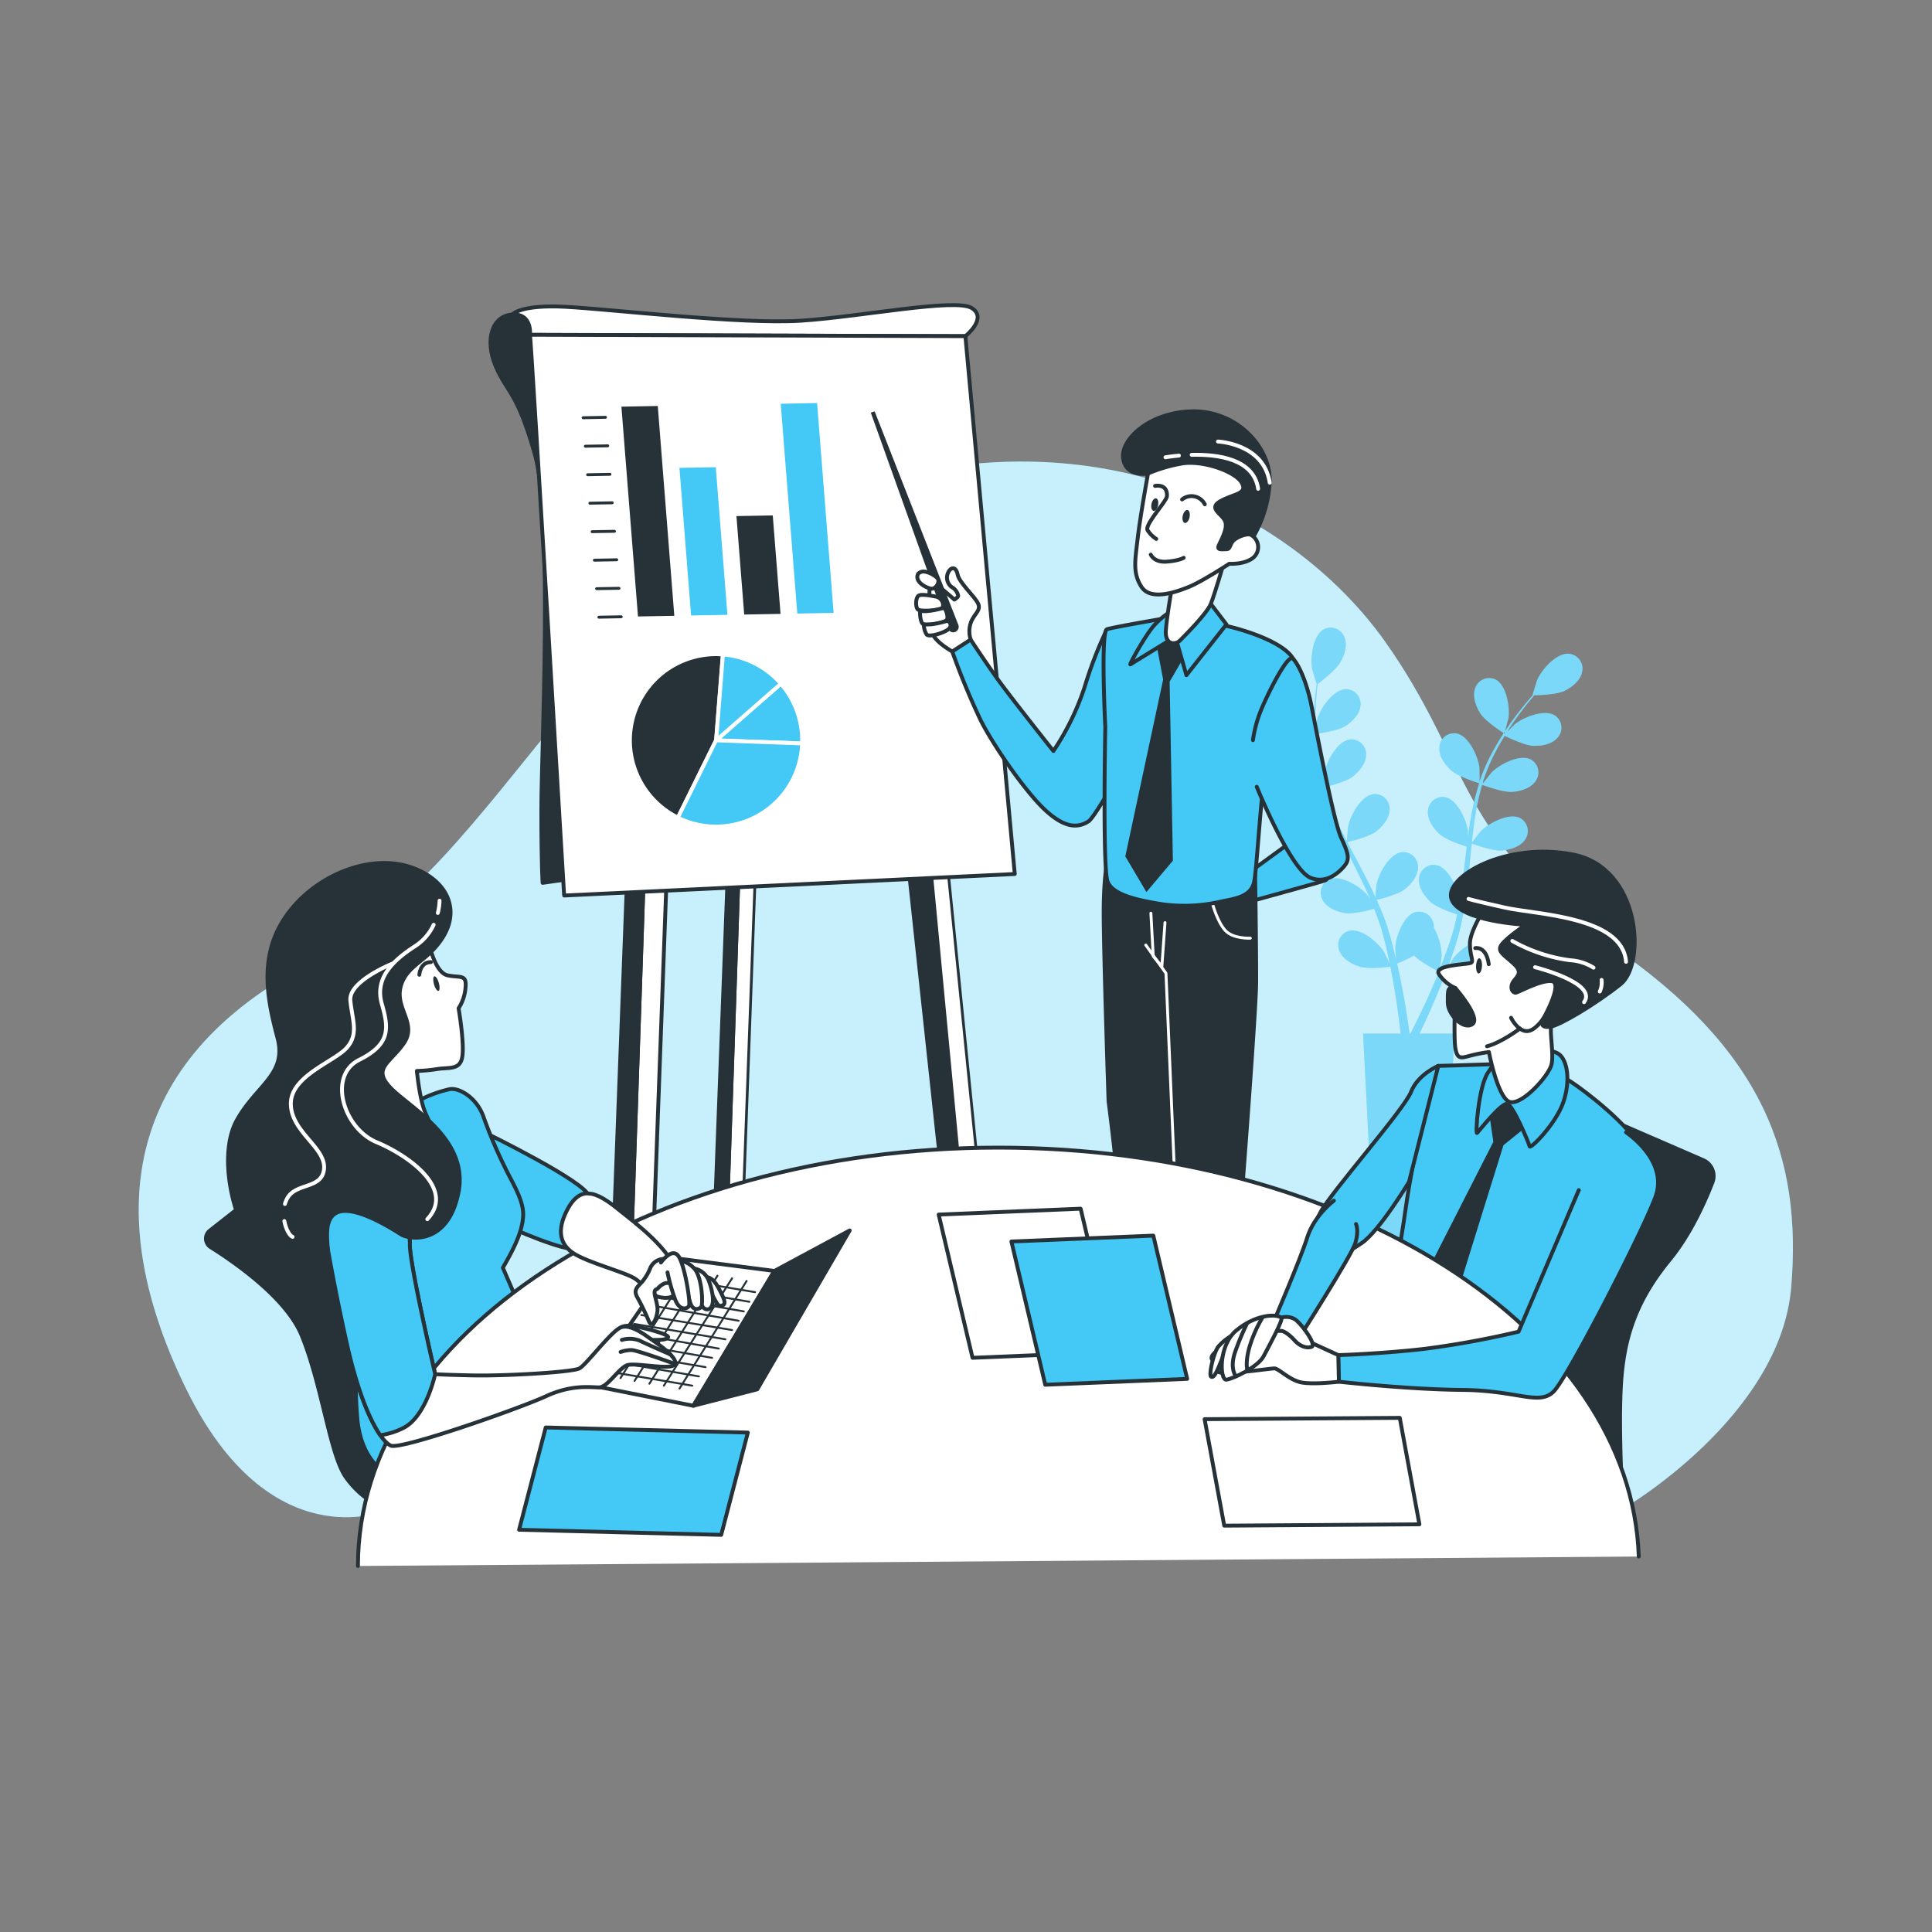 <svg xmlns="http://www.w3.org/2000/svg" viewBox="0 0 500 500"><rect x="0" y="0" width="500" height="500" fill="#808080" stroke="none"/><g id="freepik--background-simple--inject-52"><path d="M99.52,391s-29.65,12.53-51.25-31.37S30.85,274.62,81,248.84s72.47-100.35,138.67-121.95,116.37,7.67,138.67,39,18.81,51.57,58.53,78.74,49.48,55,46.69,88.5-43.2,57.14-43.2,57.14Z" style="fill:#44C8F5"></path><path d="M99.52,391s-29.65,12.53-51.25-31.37S30.85,274.62,81,248.84s72.47-100.35,138.67-121.95,116.37,7.67,138.67,39,18.81,51.57,58.53,78.74,49.48,55,46.69,88.5-43.2,57.14-43.2,57.14Z" style="fill:#fff;opacity:0.7"></path></g><g id="freepik--Chart--inject-52"><path d="M132.57,81.4s2-2.62,13.76-2S191.86,84,207.26,83s40-5.9,44.22-3.28S249.84,87,249.84,87l-112.68-.33Z" style="fill:#fff;stroke:#263238;stroke-linecap:round;stroke-linejoin:round"></path><path d="M137.16,86.64s.65-5.57-4.59-5.24-7.21,6.55-4.26,13.43,5.57,6.55,10.16,22.93,1.63,76.65,1.63,91.72.33,19,.33,19l11.47-1.64s-2.3-102.53-5.57-118.91S137.16,86.64,137.16,86.64Z" style="fill:#263238;stroke:#263238;stroke-linecap:round;stroke-linejoin:round"></path><path d="M166.67,224.33c0,1.31-4.9,145.35-4.9,145.35l5.56-1,5.21-142.15Z" style="fill:#fff;stroke:#263238;stroke-linecap:round;stroke-linejoin:round"></path><polygon points="161.77 369.68 166.64 225.53 162.38 224.88 157 367.33 161.77 369.68" style="fill:#263238;stroke:#263238;stroke-linecap:round;stroke-linejoin:round"></polygon><path d="M240,214.66c.1,1.3,13.69,144,13.69,144l-4.34-2.34-15-139.07Z" style="fill:#263238;stroke:#263238;stroke-linecap:round;stroke-linejoin:round"></path><polygon points="253.67 358.67 240.1 215.85 244.3 214.89 258.67 357.67 253.67 358.67" style="fill:#fff;stroke:#263238;stroke-linecap:round;stroke-linejoin:round;stroke-width:0.711px"></polygon><path d="M191.54,218c0,.93-3.48,103.33-3.48,103.33l3.95-.72,3.7-101.06Z" style="fill:#fff;stroke:#263238;stroke-linecap:round;stroke-linejoin:round;stroke-width:0.711px"></path><polygon points="188.06 321.33 191.52 218.85 188.49 218.39 184.67 319.66 188.06 321.33" style="fill:#263238;stroke:#263238;stroke-linecap:round;stroke-linejoin:round;stroke-width:0.711px"></polygon><path d="M137.16,86.64c.32,1.64,8.84,145.12,8.84,145.12l116.62-5.57L249.84,87Z" style="fill:#fff;stroke:#263238;stroke-linecap:round;stroke-linejoin:round"></path><polygon points="174.51 159.37 165.11 159.54 160.82 105.24 170.23 105.07 174.51 159.37" style="fill:#263238"></polygon><polygon points="188.26 159.12 178.85 159.29 175.84 121.08 185.24 120.91 188.26 159.12" style="fill:#44C8F5"></polygon><polygon points="202 158.87 192.6 159.04 190.59 133.56 199.99 133.39 202 158.87" style="fill:#263238"></polygon><polygon points="215.74 158.62 206.34 158.79 202.05 104.49 211.46 104.31 215.74 158.62" style="fill:#44C8F5"></polygon><line x1="150.91" y1="108.11" x2="156.7" y2="108" style="fill:none;stroke:#263238;stroke-linecap:round;stroke-linejoin:round;stroke-width:0.75px"></line><line x1="151.49" y1="115.48" x2="157.28" y2="115.38" style="fill:none;stroke:#263238;stroke-linecap:round;stroke-linejoin:round;stroke-width:0.75px"></line><line x1="152.07" y1="122.86" x2="157.86" y2="122.75" style="fill:none;stroke:#263238;stroke-linecap:round;stroke-linejoin:round;stroke-width:0.75px"></line><line x1="152.66" y1="130.23" x2="158.44" y2="130.12" style="fill:none;stroke:#263238;stroke-linecap:round;stroke-linejoin:round;stroke-width:0.75px"></line><line x1="153.24" y1="137.6" x2="159.03" y2="137.5" style="fill:none;stroke:#263238;stroke-linecap:round;stroke-linejoin:round;stroke-width:0.75px"></line><line x1="153.82" y1="144.98" x2="159.61" y2="144.87" style="fill:none;stroke:#263238;stroke-linecap:round;stroke-linejoin:round;stroke-width:0.75px"></line><line x1="154.4" y1="152.35" x2="160.19" y2="152.25" style="fill:none;stroke:#263238;stroke-linecap:round;stroke-linejoin:round;stroke-width:0.75px"></line><line x1="154.99" y1="159.73" x2="160.77" y2="159.62" style="fill:none;stroke:#263238;stroke-linecap:round;stroke-linejoin:round;stroke-width:0.75px"></line><path d="M207.59,192.39c0-.26,0-.53,0-.79a22.17,22.17,0,0,0-5.51-14.66L185.31,191.6Z" style="fill:#44C8F5;stroke:#fff;stroke-linecap:round;stroke-linejoin:round"></path><path d="M187.06,169.38c-.58,0-1.16-.08-1.75-.08a22.3,22.3,0,0,0-9.87,42.29l9.87-20Z" style="fill:#263238;stroke:#fff;stroke-linecap:round;stroke-linejoin:round"></path><path d="M185.31,191.6l-9.87,20a22.06,22.06,0,0,0,9.87,2.31,22.29,22.29,0,0,0,22.28-21.51Z" style="fill:#44C8F5;stroke:#fff;stroke-linecap:round;stroke-linejoin:round"></path><path d="M202.1,176.94a22.2,22.2,0,0,0-15-7.56l-1.75,22.22Z" style="fill:#44C8F5;stroke:#fff;stroke-linecap:round;stroke-linejoin:round"></path></g><g id="freepik--Plants--inject-52"><path d="M327.24,183.86a3.82,3.82,0,0,1,3.07-4.78c3.2-.43,7.13,3.86,8.37,6.46.11.22,1.38,3.93,1.32,3.93s-5.67.13-8-.88C330.05,187.73,327.77,186.08,327.24,183.86ZM409.42,174c-.48,2.23-2.7,3.93-4.65,4.85s-6.56,1.07-7.7,1.09c-.61.73-1.26,1.52-2,2.4-1.21,1.57-2.58,3.35-3.93,5.38-.36.54-.72,1.14-1.09,1.71.82-.84,1.95-2,2.08-2.06,2.25-1.8,7.66-3.95,10.35-2.16a3.82,3.82,0,0,1,.67,5.64c-1.45,1.77-4.21,2.25-6.36,2.17s-6.46-2.14-7.37-2.59c-.79,1.27-1.58,2.61-2.31,4a50.09,50.09,0,0,0-3.39,8.09l.17.09c.66-.86,2.08-2.64,2.22-2.78,2-2,7.18-4.76,10.05-3.28a3.82,3.82,0,0,1,1.28,5.54c-1.24,1.91-3.93,2.7-6.08,2.85-2.47.17-7.59-1.76-7.79-1.83a68.7,68.7,0,0,0-1.86,8.52c-.33,2.13-.58,4.3-.81,6.48.45-.62,2.32-3,2.47-3.11,2-2,7.19-4.76,10.05-3.28a3.83,3.83,0,0,1,1.29,5.54c-1.25,1.91-3.94,2.7-6.09,2.85-2.41.17-7.32-1.66-7.74-1.82-.1,1-.21,2-.31,3-.31,3.24-.61,6.5-1,9.7-.14,1.1-.32,2.19-.49,3.28.7-.9,2-2.53,2.13-2.65,2-2,7.19-4.76,10-3.28a3.81,3.81,0,0,1,1.29,5.53c-1.25,1.91-3.94,2.7-6.09,2.85s-6.32-1.3-7.48-1.72c-.3,1.81-.64,3.6-1.06,5.35-.19.75-.34,1.52-.57,2.23s-.43,1.43-.64,2.14c-.49,1.44-.93,2.78-1.42,4.12-.24.67-.49,1.3-.73,1.95.57-1,1.5-2.63,1.6-2.76,1.71-2.32,6.38-5.8,9.44-4.77a3.83,3.83,0,0,1,2.11,5.28c-.94,2.07-3.49,3.26-5.59,3.74-2.31.52-7.28-.49-7.89-.62-.6,1.6-1.2,3.14-1.79,4.58-1.86,4.55-3.59,8.26-4.83,10.85l-.2.42h9.05l-3.12,60.93a8.72,8.72,0,0,1-8.7,8.27h0a8.72,8.72,0,0,1-8.7-8.27l-3.12-60.93h9.71c0-.42-.09-.87-.15-1.37-.33-2.82-.85-6.84-1.69-11.63-.24-1.39-.52-2.85-.82-4.35-.63.09-5.65.72-7.91,0-2.06-.63-4.51-2-5.29-4.15a3.81,3.81,0,0,1,2.49-5.1c3.13-.8,7.53,3,9.06,5.45.1.16,1.05,2.14,1.52,3.15-.19-.9-.37-1.8-.58-2.74-.28-1.35-.63-2.77-1-4.15l-.6-2.15c-.19-.73-.46-1.41-.69-2.13-.36-1-.78-2.1-1.19-3.16-1.36.38-5.37,1.42-7.44,1.12s-4.75-1.3-5.85-3.3a3.81,3.81,0,0,1,1.69-5.42c3-1.26,7.9,1.84,9.78,4,.06.07.41.57.82,1.17-.43-1-.87-2-1.35-3.06-1.36-2.89-2.83-5.79-4.29-8.71-.31-.61-.6-1.22-.91-1.83-1.14.33-5.48,1.49-7.64,1.18s-4.75-1.3-5.85-3.3a3.81,3.81,0,0,1,1.69-5.42c3-1.27,7.9,1.84,9.78,4,.07.07.49.68.95,1.35-.78-1.59-1.53-3.19-2.22-4.8a68.26,68.26,0,0,1-3.07-8.49c-.4.12-5.45,1.59-7.86,1.24-2.13-.31-4.75-1.3-5.85-3.3a3.81,3.81,0,0,1,1.69-5.42c3-1.26,7.9,1.84,9.78,4,.14.15,1.63,2.33,2.14,3.13a.38.38,0,0,1,0-.1,49,49,0,0,1-1.47-8.73,69.29,69.29,0,0,1-.19-7.91c.06-2.46.26-4.69.46-6.67.11-1.07.24-2.05.36-3l-.05,0c-.05,0-1.13-3.74-1.18-4-.47-2.84.28-8.61,3.15-10.1a3.83,3.83,0,0,1,5.26,2.16c.83,2.12-.08,4.78-1.2,6.61S342,176.31,341,177c-.11,1-.22,2-.31,3.09-.16,2-.31,4.21-.31,6.65,0,.65,0,1.35,0,2,.22-1.15.54-2.72.59-2.87.89-2.74,4.22-7.51,7.44-7.51a3.82,3.82,0,0,1,3.67,4.34c-.23,2.27-2.27,4.2-4.11,5.32s-6.56,1.78-7.58,1.9c.05,1.5.13,3,.31,4.65a50.17,50.17,0,0,0,1.64,8.62l.19,0c.07-1.08.28-3.36.32-3.54.58-2.83,3.36-7.94,6.57-8.28a3.82,3.82,0,0,1,4.13,3.91c0,2.27-1.8,4.42-3.51,5.73-2,1.51-7.3,2.72-7.5,2.76a66.84,66.84,0,0,0,3.15,8.14c.9,2,1.89,3.91,2.9,5.85,0-.76.3-3.74.34-3.95.58-2.83,3.37-7.94,6.58-8.29a3.81,3.81,0,0,1,4.12,3.91c0,2.28-1.79,4.43-3.5,5.74-1.92,1.47-7,2.66-7.46,2.75l1.38,2.65c1.53,2.88,3.07,5.76,4.5,8.65.5,1,.95,2,1.41,3,.08-1.14.27-3.22.31-3.39.58-2.83,3.37-7.94,6.58-8.28a3.81,3.81,0,0,1,4.12,3.91c0,2.27-1.79,4.42-3.5,5.73s-6,2.4-7.2,2.69c.75,1.68,1.46,3.36,2.08,5,.25.74.55,1.47.75,2.18s.43,1.43.65,2.14c.39,1.47.75,2.84,1.08,4.22.17.69.31,1.35.47,2-.09-1.17-.2-3-.19-3.19.15-2.88,2.13-8.35,5.24-9.18a3.82,3.82,0,0,1,4.67,3.24,4,4,0,0,1,.06.84,14.92,14.92,0,0,1,2,7.22c0,.18-.3,2.36-.48,3.46.35-.85.69-1.7,1-2.6.5-1.29,1-2.67,1.48-4,.22-.7.45-1.41.68-2.12s.4-1.43.61-2.15c.27-1.07.51-2.19.74-3.3-1.34-.43-5.26-1.78-6.81-3.17s-3.25-3.71-3.07-6a3.83,3.83,0,0,1,4.41-3.59c3.17.59,5.57,5.89,5.94,8.75,0,.09,0,.7,0,1.43.19-1.09.39-2.18.56-3.3.46-3.16.83-6.39,1.22-9.63.08-.67.17-1.35.25-2-1.13-.36-5.39-1.78-7-3.24s-3.25-3.71-3.06-6a3.82,3.82,0,0,1,4.4-3.59c3.18.59,5.57,5.89,5.94,8.75,0,.1,0,.83,0,1.65.24-1.76.5-3.5.8-5.23a67.65,67.65,0,0,1,2.13-8.77c-.4-.12-5.43-1.69-7.24-3.3-1.6-1.44-3.25-3.71-3.06-6a3.81,3.81,0,0,1,4.4-3.59c3.17.58,5.57,5.89,5.94,8.75,0,.2.07,2.84.05,3.79l0-.1a49.49,49.49,0,0,1,3.6-8.1,68.63,68.63,0,0,1,4.2-6.7c1.4-2,2.81-3.77,4.06-5.31.69-.83,1.33-1.57,1.94-2.26h-.07c-.06,0,1.12-3.74,1.22-4,1.17-2.63,5-7,8.19-6.68A3.83,3.83,0,0,1,409.42,174Zm-37,77.43c-.55-.27-4.78-2.36-6.44-4.15a41.11,41.11,0,0,1-4.41,2.08c.38,1.66.73,3.28,1,4.8,1,4.82,1.57,8.87,2,11.72.08.6.15,1.14.22,1.64H365l.71-1.38c1.28-2.53,3.07-6.17,5-10.64C371.26,254.23,371.83,252.86,372.41,251.44Zm16.9-61.61c.05,0,1-3.76,1.07-4,.4-2.85-.51-8.6-3.42-10a3.82,3.82,0,0,0-5.2,2.3c-.77,2.14.21,4.76,1.38,6.57C384.52,186.81,389.31,189.83,389.31,189.83Z" style="fill:#44C8F5"></path><path d="M327.24,183.86a3.82,3.82,0,0,1,3.07-4.78c3.2-.43,7.13,3.86,8.37,6.46.11.22,1.38,3.93,1.32,3.93s-5.67.13-8-.88C330.05,187.73,327.77,186.08,327.24,183.86ZM409.42,174c-.48,2.23-2.7,3.93-4.65,4.85s-6.56,1.07-7.7,1.09c-.61.73-1.26,1.52-2,2.4-1.21,1.57-2.58,3.35-3.93,5.38-.36.54-.72,1.14-1.09,1.71.82-.84,1.95-2,2.08-2.06,2.25-1.8,7.66-3.95,10.35-2.16a3.82,3.82,0,0,1,.67,5.64c-1.45,1.77-4.21,2.25-6.36,2.17s-6.46-2.14-7.37-2.59c-.79,1.27-1.58,2.61-2.31,4a50.09,50.09,0,0,0-3.39,8.09l.17.09c.66-.86,2.08-2.64,2.22-2.78,2-2,7.18-4.76,10.05-3.28a3.82,3.82,0,0,1,1.28,5.54c-1.24,1.91-3.93,2.7-6.08,2.85-2.47.17-7.59-1.76-7.79-1.83a68.7,68.7,0,0,0-1.86,8.52c-.33,2.13-.58,4.3-.81,6.48.45-.62,2.32-3,2.47-3.11,2-2,7.19-4.76,10.05-3.28a3.83,3.83,0,0,1,1.29,5.54c-1.25,1.91-3.94,2.7-6.09,2.85-2.41.17-7.32-1.66-7.74-1.82-.1,1-.21,2-.31,3-.31,3.24-.61,6.5-1,9.7-.14,1.1-.32,2.19-.49,3.28.7-.9,2-2.53,2.13-2.65,2-2,7.19-4.76,10-3.28a3.81,3.81,0,0,1,1.29,5.53c-1.25,1.91-3.94,2.7-6.09,2.85s-6.32-1.3-7.48-1.72c-.3,1.81-.64,3.6-1.06,5.35-.19.75-.34,1.52-.57,2.23s-.43,1.43-.64,2.14c-.49,1.44-.93,2.78-1.42,4.12-.24.67-.49,1.3-.73,1.95.57-1,1.5-2.63,1.6-2.76,1.71-2.32,6.38-5.8,9.44-4.77a3.83,3.83,0,0,1,2.11,5.28c-.94,2.07-3.49,3.26-5.59,3.74-2.31.52-7.28-.49-7.89-.62-.6,1.6-1.2,3.14-1.79,4.58-1.86,4.55-3.59,8.26-4.83,10.85l-.2.42h9.05l-3.12,60.93a8.72,8.72,0,0,1-8.7,8.27h0a8.72,8.72,0,0,1-8.7-8.27l-3.12-60.93h9.71c0-.42-.09-.87-.15-1.37-.33-2.82-.85-6.84-1.69-11.63-.24-1.39-.52-2.85-.82-4.35-.63.09-5.65.72-7.91,0-2.06-.63-4.51-2-5.29-4.15a3.81,3.81,0,0,1,2.49-5.1c3.13-.8,7.53,3,9.06,5.45.1.16,1.05,2.14,1.52,3.15-.19-.9-.37-1.8-.58-2.74-.28-1.35-.63-2.77-1-4.15l-.6-2.15c-.19-.73-.46-1.41-.69-2.13-.36-1-.78-2.1-1.19-3.16-1.36.38-5.37,1.42-7.44,1.12s-4.75-1.3-5.85-3.3a3.81,3.81,0,0,1,1.69-5.42c3-1.26,7.9,1.84,9.78,4,.06.07.41.57.82,1.17-.43-1-.87-2-1.35-3.06-1.36-2.89-2.83-5.79-4.29-8.71-.31-.61-.6-1.22-.91-1.83-1.14.33-5.48,1.49-7.64,1.18s-4.75-1.3-5.85-3.3a3.81,3.81,0,0,1,1.69-5.42c3-1.27,7.9,1.84,9.78,4,.07.07.49.68.95,1.35-.78-1.59-1.53-3.19-2.22-4.8a68.26,68.26,0,0,1-3.07-8.49c-.4.12-5.45,1.59-7.86,1.24-2.13-.31-4.75-1.3-5.85-3.3a3.81,3.81,0,0,1,1.69-5.42c3-1.26,7.9,1.84,9.78,4,.14.15,1.63,2.33,2.14,3.13a.38.38,0,0,1,0-.1,49,49,0,0,1-1.47-8.73,69.29,69.29,0,0,1-.19-7.91c.06-2.46.26-4.69.46-6.67.11-1.07.24-2.05.36-3l-.05,0c-.05,0-1.13-3.74-1.18-4-.47-2.84.28-8.61,3.15-10.1a3.83,3.83,0,0,1,5.26,2.16c.83,2.12-.08,4.78-1.2,6.61S342,176.31,341,177c-.11,1-.22,2-.31,3.09-.16,2-.31,4.21-.31,6.65,0,.65,0,1.35,0,2,.22-1.15.54-2.72.59-2.87.89-2.74,4.22-7.51,7.44-7.51a3.82,3.82,0,0,1,3.67,4.34c-.23,2.27-2.27,4.2-4.11,5.32s-6.56,1.78-7.58,1.9c.05,1.5.13,3,.31,4.65a50.17,50.17,0,0,0,1.64,8.62l.19,0c.07-1.08.28-3.36.32-3.54.58-2.83,3.36-7.94,6.57-8.28a3.82,3.82,0,0,1,4.13,3.91c0,2.27-1.8,4.42-3.51,5.73-2,1.51-7.3,2.72-7.5,2.76a66.84,66.84,0,0,0,3.15,8.14c.9,2,1.89,3.91,2.9,5.85,0-.76.3-3.74.34-3.95.58-2.83,3.37-7.94,6.58-8.29a3.81,3.81,0,0,1,4.12,3.91c0,2.28-1.79,4.43-3.5,5.74-1.92,1.47-7,2.66-7.46,2.75l1.38,2.65c1.53,2.88,3.07,5.76,4.5,8.65.5,1,.95,2,1.41,3,.08-1.14.27-3.22.31-3.39.58-2.83,3.37-7.94,6.58-8.28a3.81,3.81,0,0,1,4.12,3.91c0,2.27-1.79,4.42-3.5,5.73s-6,2.4-7.2,2.69c.75,1.68,1.46,3.36,2.08,5,.25.74.55,1.47.75,2.18s.43,1.43.65,2.14c.39,1.47.75,2.84,1.08,4.22.17.69.31,1.35.47,2-.09-1.17-.2-3-.19-3.19.15-2.88,2.13-8.35,5.24-9.18a3.82,3.82,0,0,1,4.67,3.24,4,4,0,0,1,.06.84,14.92,14.92,0,0,1,2,7.22c0,.18-.3,2.36-.48,3.46.35-.85.69-1.7,1-2.6.5-1.29,1-2.67,1.48-4,.22-.7.45-1.41.68-2.12s.4-1.43.61-2.15c.27-1.07.51-2.19.74-3.3-1.34-.43-5.26-1.78-6.81-3.17s-3.25-3.71-3.07-6a3.83,3.83,0,0,1,4.41-3.59c3.17.59,5.57,5.89,5.94,8.75,0,.09,0,.7,0,1.43.19-1.09.39-2.18.56-3.3.46-3.16.83-6.39,1.22-9.63.08-.67.17-1.35.25-2-1.13-.36-5.39-1.78-7-3.24s-3.25-3.71-3.06-6a3.82,3.82,0,0,1,4.4-3.59c3.18.59,5.57,5.89,5.94,8.75,0,.1,0,.83,0,1.65.24-1.76.5-3.5.8-5.23a67.65,67.65,0,0,1,2.13-8.77c-.4-.12-5.43-1.69-7.24-3.3-1.6-1.44-3.25-3.71-3.06-6a3.81,3.81,0,0,1,4.4-3.59c3.17.58,5.57,5.89,5.94,8.75,0,.2.07,2.84.05,3.79l0-.1a49.49,49.49,0,0,1,3.6-8.1,68.63,68.63,0,0,1,4.2-6.7c1.4-2,2.81-3.77,4.06-5.31.69-.83,1.33-1.57,1.94-2.26h-.07c-.06,0,1.12-3.74,1.22-4,1.17-2.63,5-7,8.19-6.68A3.83,3.83,0,0,1,409.42,174Zm-37,77.43c-.55-.27-4.78-2.36-6.44-4.15a41.11,41.11,0,0,1-4.41,2.08c.38,1.66.73,3.28,1,4.8,1,4.82,1.57,8.87,2,11.72.08.6.15,1.14.22,1.64H365l.71-1.38c1.28-2.53,3.07-6.17,5-10.64C371.26,254.23,371.83,252.86,372.41,251.44Zm16.9-61.61c.05,0,1-3.76,1.07-4,.4-2.85-.51-8.6-3.42-10a3.82,3.82,0,0,0-5.2,2.3c-.77,2.14.21,4.76,1.38,6.57C384.52,186.81,389.31,189.83,389.31,189.83Z" style="fill:#fff;opacity:0.3"></path></g><g id="freepik--Character--inject-52"><path d="M322.5,226.35s10.16-7.37,10.81-7.86,9.67,3.44,10.16,5.9.16,3.11-.49,3.44-18.67,5.24-19.17,5.4S322.5,226.35,322.5,226.35Z" style="fill:#44C8F5;stroke:#263238;stroke-linecap:round;stroke-linejoin:round"></path><path d="M251.2,165.5a6.94,6.94,0,0,1,.14-4.61c1-2.24,2.52-2.94,1.82-4.62s-4.9-5.46-5.32-7.56-1.68-2-2.38-.7a3.07,3.07,0,0,0,.84,3.92,3.33,3.33,0,0,1,1.68,2.24c0,.42-1,1-1,1s-4.19-3.78-5.17-4.06-1.26,0-1.26,1.68-.27,8.83.85,11.35,6,5,6,5Z" style="fill:#fff;stroke:#263238;stroke-linecap:round;stroke-linejoin:round"></path><path d="M247.24,163.53a1.42,1.42,0,0,0,.77-1.83l-21.65-55.24-1,.33,20,55.91a1.43,1.43,0,0,0,1.9.83Z" style="fill:#263238"></path><path d="M286.59,163.24a.16.16,0,0,0-.3,0,105.1,105.1,0,0,0-5.56,14.47,67,67,0,0,1-8.11,16.65s-11.48-14.41-14.84-19.17-6.58-9.66-6.58-9.66l-4.76,3.08a187.78,187.78,0,0,0,7.42,17.92c3.5,6.85,11.53,18.3,16.43,22.92s8.38,5.08,11.42,3.11c1.33-.86,6-9.1,6-9.1s2-14.13,1.26-24.49A80.15,80.15,0,0,0,286.59,163.24Z" style="fill:#44C8F5;stroke:#263238;stroke-linecap:round;stroke-linejoin:round"></path><path d="M325.1,254.09c0-11.61-.28-27.71-.28-27.71a195.83,195.83,0,0,1-20.16,1.82c-8.53.14-17.77-6.72-17.77-6.72s-1.26,3.92-1.26,14.7S286.89,285,286.89,285s1.86,14.1,2.39,22,7.93,52.31,7.93,52.31-5.29,5.28-9,8.45-8.45,5.28-5.28,6.87,10.29-.26,11.88-.78c.83-.28,3.07-2.41,5.26-3.51a6,6,0,0,1,2.23-.68,4.65,4.65,0,0,0,2.22-.79l1.66-1.11s.53,6.34.53,9,1.58,9,3.7,9.51,4.16.28,6.27-3.94S316,360,316,360s1.57-8.75,2.37-14.88C319.3,337.76,325.1,262.55,325.1,254.09Z" style="fill:#263238;stroke:#263238;stroke-linecap:round;stroke-linejoin:round"></path><path d="M313.86,234.11s1.21,4.46,3.24,6.69,6.48,2,6.48,2" style="fill:none;stroke:#fff;stroke-linecap:round;stroke-linejoin:round;stroke-width:0.75px"></path><polyline points="297.85 236.34 298.46 247.48 300.69 250.12 301.5 238.77" style="fill:none;stroke:#fff;stroke-linecap:round;stroke-linejoin:round;stroke-width:0.75px"></polyline><path d="M298.33,359.33A18.3,18.3,0,0,0,306,363" style="fill:none;stroke:#fff;stroke-linecap:round;stroke-linejoin:round;stroke-width:0.75px"></path><path d="M316,360s-4,6-8.64,1.36" style="fill:none;stroke:#fff;stroke-linecap:round;stroke-linejoin:round;stroke-width:0.75px"></path><path d="M296.52,244.56l5.23,7.32,4.58,107.45s7.34-15.33,10-27S320,304.67,320,304.67" style="fill:none;stroke:#fff;stroke-linecap:round;stroke-linejoin:round;stroke-width:0.75px"></path><path d="M302.14,159.91s-14,2.38-15.67,2.94-.42,25.33-.42,25.33-.7,36.1.56,39.88,9,5,12.14,5.62a41.82,41.82,0,0,0,17.15-.34c3.27-.72,7.77-1.09,8.64-5s1.82-26.31,3.78-33.73,9.23-19.31,6.29-24.21-15.95-8.53-21.55-9.23S302.14,159.91,302.14,159.91Z" style="fill:#44C8F5;stroke:#263238;stroke-linecap:round;stroke-linejoin:round"></path><polygon points="299.21 166.34 301.02 175.86 291.23 221.63 296.69 230.86 303.54 222.74 302.7 176.42 307.6 168.02 304.8 162.57 299.21 166.34" style="fill:#263238"></polygon><path d="M304,157.67a19.59,19.59,0,0,0-5.45,4.34c-2.38,2.79-6.44,10.21-6,9.93s11.61-7.14,11.61-7.14Z" style="fill:#44C8F5;stroke:#263238;stroke-linecap:round;stroke-linejoin:round"></path><polygon points="313.34 156.27 304.52 165.93 307.04 174.74 317.4 161.59 313.34 156.27" style="fill:#44C8F5;stroke:#263238;stroke-linecap:round;stroke-linejoin:round"></polygon><path d="M297.11,122.54s-5.74,1.12-6.44-3.92,7.14-12.17,18.33-12.17,20,9.37,19.6,18.47a31.75,31.75,0,0,1-5.74,16.37c-.56.84-5.18,3.36-7.14,3.64s-3.36-2.52-2.38-6.16-2.1-4.61-.84-8,2.94-3.36,3.5-4.48-5.6-3.5-11.2-3.22S297.11,122.54,297.11,122.54Z" style="fill:#263238;stroke:#263238;stroke-linecap:round;stroke-linejoin:round"></path><path d="M308.4,117.71c6.69-.16,16.06,1,17.21,8.79" style="fill:none;stroke:#fff;stroke-linecap:round;stroke-linejoin:round"></path><path d="M301.61,118.35s1.39-.25,3.5-.44" style="fill:none;stroke:#fff;stroke-linecap:round;stroke-linejoin:round"></path><path d="M315.2,114.27s11.85.46,13.4,10.65" style="fill:none;stroke:#fff;stroke-linecap:round;stroke-linejoin:round"></path><path d="M303.26,152.21s0,.2-.09.54c-.3,1.72-1.21,7.11-1.45,10.38-.28,3.91,2.52,3.77,3.64,2.65s7-7,8-9.51,3.22-10.08,3.22-10.08Z" style="fill:#fff;stroke:#263238;stroke-linecap:round;stroke-linejoin:round"></path><path d="M297.11,122.54s-2,10.92-2.66,16.65-1.4,9.1,1,12.74,9.09,1.26,12.45-.14,10.22-5.88,10.22-5.88,4.76.28,6.72-2.1a3.6,3.6,0,0,0-1.26-5.46c-1.12-.28-3.64.7-4.48,1.68s-.7,2.1-1.68,2.1-2.38.28-2.1-.7,2.38-4.2,1.82-6.29-4.76-3.5-1.26-5.46,7.14-1.82,5.46-4.76-10.36-6-15.82-4.9A40.18,40.18,0,0,0,297.11,122.54Z" style="fill:#fff;stroke:#263238;stroke-linecap:round;stroke-linejoin:round"></path><path d="M298.93,125.76s3.27-.7,3.07,2.66c-.07,1.32-5.87,7.42-5,8.81a7.36,7.36,0,0,0,2.24,2.24" style="fill:none;stroke:#263238;stroke-linecap:round;stroke-linejoin:round"></path><path d="M305.92,129.26a3.86,3.86,0,0,1,5.88,1.26" style="fill:none;stroke:#263238;stroke-linecap:round;stroke-linejoin:round"></path><path d="M297.81,143.53s.84,2.1,4.19,1.82,4.34-1,4.34-1" style="fill:none;stroke:#263238;stroke-linecap:round;stroke-linejoin:round"></path><path d="M307.86,133.85c-.2.93-.75,1.59-1.24,1.49s-.73-.94-.53-1.86.75-1.59,1.24-1.49S308.05,132.93,307.86,133.85Z" style="fill:#263238"></path><path d="M299.71,130.76c-.17.89-.7,1.54-1.17,1.45s-.72-.9-.54-1.79.7-1.54,1.18-1.45S299.89,129.86,299.71,130.76Z" style="fill:#263238"></path><path d="M324.26,191.54a32.91,32.91,0,0,1,2.23-8.1c2-4.73,6.86-14.3,8.12-13s3.5,5.46,4.9,12.74,5.74,29.67,7.56,33.59,2.24,5.45,1.12,7c0,0-3.92,5.6-9.1,3.36s-13.85-23.51-13.85-23.51" style="fill:#44C8F5;stroke:#263238;stroke-linecap:round;stroke-linejoin:round"></path><path d="M237.56,148.61c-.83,1.88,1.82,3.41,3.34,3.73,1.26.27,2.57-1.84,1.63-2.79a6.48,6.48,0,0,0-3.09-1.59,1.92,1.92,0,0,0-1.78.49A.86.86,0,0,0,237.56,148.61Z" style="fill:#fff;stroke:#263238;stroke-linecap:round;stroke-linejoin:round"></path><path d="M242.43,154.45s-3.5-.79-4.52-.39-1,2.94-.45,3.61,5.59.34,6.27-.22S244.13,155,242.43,154.45Z" style="fill:#fff;stroke:#263238;stroke-linecap:round;stroke-linejoin:round"></path><path d="M238.08,158.07s-.05,2.6.68,3.33,5.93-.17,6.33-1.07-.45-3.11-.91-3S240.12,158.52,238.08,158.07Z" style="fill:#fff;stroke:#263238;stroke-linecap:round;stroke-linejoin:round"></path><path d="M239.1,161.63a4.72,4.72,0,0,0,.73,2.6c.74.79,5.09-.62,5.88-1.64a1.18,1.18,0,0,0-.57-1.92,25.52,25.52,0,0,1-4.06.9C239.78,161.63,239.1,161.63,239.1,161.63Z" style="fill:#fff;stroke:#263238;stroke-linecap:round;stroke-linejoin:round"></path></g><g id="freepik--Table--inject-52"><path d="M401.22,282.57v0q19.88,8.57,39.72,17.19a5,5,0,0,1,2.7,6.44c-2,5.13-5.74,13.56-11.15,20.14-8.35,10.16-11.3,19.16-12.28,29.32s0,28.83,0,28.83l-50.78-44.23s5.9-25.71,15.24-33.58A53.67,53.67,0,0,0,401.22,282.57Z" style="fill:#263238"></path><path d="M392.54,275.2s-18.68.65-20.31.65-6.72,24.74-8.36,36.36-3.44,20.31-3.44,20.31,16.71,10.16,24.9,13.93,16.87,7.86,16.87,7.86,9.5-27.19,15.23-38.66,10.81-11.95,7.37-18.34S410.72,282.73,406.62,280,392.54,275.2,392.54,275.2Z" style="fill:#44C8F5;stroke:#263238;stroke-linecap:round;stroke-linejoin:round"></path><path d="M385.33,287.65l1.15,7.86L365.84,336s9,6.88,9.17,5.9,14.09-45.53,14.09-45.53l6.71-5.41-3.44-8A21.07,21.07,0,0,0,385.33,287.65Z" style="fill:#263238"></path><path d="M388,273.72s-.49.17-2.95,3.93-3.27,16.06-2.78,15.56,6.39-8,7.86-7.53,5.57,10.16,5.73,11,6.72-5.73,8.68-11.3,1.15-11-1.14-12.61S391.72,270.45,388,273.72Z" style="fill:#44C8F5;stroke:#263238;stroke-linecap:round;stroke-linejoin:round"></path><path d="M84,294.52,54,318.08a3.13,3.13,0,0,0,.25,5.11c6.54,4.11,19.49,13.18,23.36,22.6,5.24,12.78,7.2,30.3,11.3,36.53A24.46,24.46,0,0,0,99.52,391l31.93-40.3s-5.89,1.32-10.15-18-15.89-31.45-21-35.22S84,294.52,84,294.52Z" style="fill:#263238"></path><path d="M125.39,293.05s26.54,12.94,27,16.54-2.13,12.29-3.77,13.43-16.54-5.07-19-6.55S123.76,297.47,125.39,293.05Z" style="fill:#44C8F5;stroke:#263238;stroke-linecap:round;stroke-linejoin:round"></path><path d="M107.38,285.35a33.07,33.07,0,0,1,8.84-3.44c2.34-.61,7.21,2,9,7.37A119.43,119.43,0,0,0,130.62,302c1.66,3.56,4.84,8.35,4.78,12.34-.08,4.65-3,9.8-5.26,13.76l5.25,12.12L102.3,382.48s-8.68-2.29-9.83-15.4.33-31.77.33-31.77-9.17-6.88-11-14.41,4.58-18.35,11-23.1S107.38,285.35,107.38,285.35Z" style="fill:#44C8F5;stroke:#263238;stroke-linecap:round;stroke-linejoin:round"></path><path d="M111.14,244.57s1.48,7.21,4.75,7.86,4.92-.33,4.59,3.11a11.48,11.48,0,0,1-1.8,5.41s1.47,8.51,1,12.28-3.27,2.95-6.55,3.44a39.38,39.38,0,0,1-5.24.49s.65,6.88,2,10.32,2.79,4.92,1.15,5.73-10.15-3.6-14.25-9.17,1.47-11.14,3.93-15.56-5.24-9.33-.82-15.56A24.2,24.2,0,0,1,111.14,244.57Z" style="fill:#fff;stroke:#263238;stroke-linecap:round;stroke-linejoin:round"></path><path d="M113.58,254.39c.29,1,.24,2-.11,2.06s-.87-.67-1.16-1.72-.24-2,.11-2.06S113.29,253.34,113.58,254.39Z" style="fill:#263238"></path><path d="M108.52,252.27s.17-3.28,3-3.28" style="fill:#fff;stroke:#263238;stroke-linecap:round;stroke-linejoin:round"></path><path d="M424.11,402.83C422.14,344.15,348.7,297,258.39,297c-91.54,0-165.75,48.47-165.75,108.27" style="fill:#fff;stroke:#263238;stroke-linecap:round;stroke-linejoin:round"></path><polygon points="174.86 325.64 152.26 358.4 179.44 363.81 200.41 328.92 174.86 325.64" style="fill:#fff;stroke:#263238;stroke-linecap:round;stroke-linejoin:round"></polygon><line x1="178.13" y1="328.78" x2="160.58" y2="356.65" style="fill:none;stroke:#263238;stroke-linecap:round;stroke-linejoin:round;stroke-width:0.5px"></line><line x1="181.9" y1="329.46" x2="164.22" y2="357.37" style="fill:none;stroke:#263238;stroke-linecap:round;stroke-linejoin:round;stroke-width:0.5px"></line><line x1="185.68" y1="330.15" x2="168.06" y2="358.1" style="fill:none;stroke:#263238;stroke-linecap:round;stroke-linejoin:round;stroke-width:0.5px"></line><line x1="189.45" y1="330.84" x2="171.8" y2="358.62" style="fill:none;stroke:#263238;stroke-linecap:round;stroke-linejoin:round;stroke-width:0.5px"></line><line x1="193.22" y1="331.52" x2="175.86" y2="359.35" style="fill:none;stroke:#263238;stroke-linecap:round;stroke-linejoin:round;stroke-width:0.5px"></line><line x1="172.53" y1="330.56" x2="195.4" y2="334.41" style="fill:none;stroke:#263238;stroke-linecap:round;stroke-linejoin:round;stroke-width:0.5px"></line><line x1="170.77" y1="332.95" x2="193.94" y2="336.9" style="fill:none;stroke:#263238;stroke-linecap:round;stroke-linejoin:round;stroke-width:0.5px"></line><line x1="169.21" y1="335.34" x2="192.49" y2="339.39" style="fill:none;stroke:#263238;stroke-linecap:round;stroke-linejoin:round;stroke-width:0.5px"></line><line x1="167.86" y1="337.73" x2="191.16" y2="341.81" style="fill:none;stroke:#263238;stroke-linecap:round;stroke-linejoin:round;stroke-width:0.5px"></line><line x1="165.98" y1="340.33" x2="189.45" y2="344.21" style="fill:none;stroke:#263238;stroke-linecap:round;stroke-linejoin:round;stroke-width:0.5px"></line><line x1="164.11" y1="342.62" x2="187.73" y2="346.61" style="fill:none;stroke:#263238;stroke-linecap:round;stroke-linejoin:round;stroke-width:0.5px"></line><line x1="162.76" y1="344.9" x2="186.02" y2="349.01" style="fill:none;stroke:#263238;stroke-linecap:round;stroke-linejoin:round;stroke-width:0.5px"></line><line x1="161.2" y1="347.4" x2="184.3" y2="351.41" style="fill:none;stroke:#263238;stroke-linecap:round;stroke-linejoin:round;stroke-width:0.5px"></line><line x1="159.44" y1="349.89" x2="182.59" y2="353.81" style="fill:none;stroke:#263238;stroke-linecap:round;stroke-linejoin:round;stroke-width:0.5px"></line><line x1="157.57" y1="352.18" x2="180.88" y2="356.21" style="fill:none;stroke:#263238;stroke-linecap:round;stroke-linejoin:round;stroke-width:0.5px"></line><line x1="155.8" y1="354.67" x2="179.16" y2="358.61" style="fill:none;stroke:#263238;stroke-linecap:round;stroke-linejoin:round;stroke-width:0.5px"></line><polygon points="179.44 363.81 195.99 359.55 219.9 318.44 200.41 328.92 179.44 363.81" style="fill:#263238;stroke:#263238;stroke-linecap:round;stroke-linejoin:round"></polygon><polygon points="288.43 349.88 251.69 351.4 242.93 314.33 279.67 312.81 288.43 349.88" style="fill:#fff;stroke:#263238;stroke-linecap:round;stroke-linejoin:round"></polygon><polygon points="307.24 356.85 270.51 358.37 261.75 321.3 298.48 319.78 307.24 356.85" style="fill:#44C8F5;stroke:#263238;stroke-linecap:round;stroke-linejoin:round"></polygon><polygon points="367.34 394.49 316.83 394.84 311.75 367.28 362.26 366.94 367.34 394.49" style="fill:#fff;stroke:#263238;stroke-linecap:round;stroke-linejoin:round"></polygon><polygon points="186.65 397.22 134.34 395.9 141.23 369.43 193.54 370.75 186.65 397.22" style="fill:#44C8F5;stroke:#263238;stroke-linecap:round;stroke-linejoin:round"></polygon><path d="M408.59,308,393,344.64a240.12,240.12,0,0,1-24.24,4.43c-11.3,1.31-22.44,1.63-22.44,1.63l.16,6.88s17.69,2,31.94,2.13,19.82,4.1,23.59.49,24.07-43.4,26.53-50.77-3.77-13.59-7.7-16.38" style="fill:#44C8F5;stroke:#263238;stroke-linecap:round;stroke-linejoin:round"></path><path d="M346.35,350.7s-11.14-5.07-14.09-6.55-13.59,3.61-14.9,4.1-4.26,2.29-3.77,3.44,4.59,1.64,4.59,1.64-3.77.49-2.95,1.63,13.43-.82,14.57-.82,3.77,2.95,6.88,3.61,9.83-.17,9.83-.17Z" style="fill:#fff;stroke:#263238;stroke-linecap:round;stroke-linejoin:round"></path><path d="M160.77,343.5c.58-.39,2-.66,4.92,0s7.69,2,7.2,2.62-1.8.65-3.44.65-3.93.17-3.93.17S157.66,345.63,160.77,343.5Z" style="fill:#fff;stroke:#263238;stroke-linecap:round;stroke-linejoin:round"></path><path d="M83.63,316.15s2.13,13.59,6.06,31.28,8.84,25.55,11.46,26.7,33.42-9.67,40.13-12.78,11.63-2.29,13.76-2.29,5.08-4.92,7.21-5.73S174,354.8,174.7,353s-4.75-5.41-6.39-6.55-5.08-3.77-7.54-2.95-9,9.66-10.81,10.64-19.16,2-27.84,1.81-9.5-.33-9.5-.33-6.55-28-6.55-33.42c0-5-1.41-12.73-6.66-14.84-3.57-1.42-9.46-1.68-12.51,1.09A10.18,10.18,0,0,0,83.63,316.15Z" style="fill:#fff;stroke:#263238;stroke-linecap:round;stroke-linejoin:round"></path><path d="M104.43,369.54c5.9-3,8.19-13.92,8.19-13.92s-6.55-28-6.55-33.42c0-5-1.41-12.73-6.66-14.84-3.57-1.42-9.46-1.68-12.51,1.09a10.18,10.18,0,0,0-3.27,7.7s2.13,13.59,6.06,31.28c2.8,12.62,6.1,20.22,8.72,24A18.87,18.87,0,0,0,104.43,369.54Z" style="fill:#44C8F5;stroke:#263238;stroke-linecap:round;stroke-linejoin:round"></path><path d="M174.7,353s-9.83-3.61-11.31-3.61a8.78,8.78,0,0,0-2.78.5" style="fill:#fff;stroke:#263238;stroke-linecap:round;stroke-linejoin:round"></path><path d="M160.94,346.77a7.11,7.11,0,0,1,4.58.17c2,1,8,3.6,8,3.6" style="fill:#fff;stroke:#263238;stroke-linecap:round;stroke-linejoin:round"></path><path d="M152.58,308.94s-2.94-1-5.57,3.77-2.62,8.84,1.15,11.46,13.92,5.08,16.38,6.88,4.59,4.26,5.9,4.59,6.22,1.31,4.91-5.41-11-13.76-15.89-17.69S152.58,308.94,152.58,308.94Z" style="fill:#fff;stroke:#263238;stroke-linecap:round;stroke-linejoin:round"></path><path d="M168.36,328a13.64,13.64,0,0,1-2.13,3.68c-1.27,1.41-2.4,2.12-1.27,4.11a61.3,61.3,0,0,1,3,6.23c.71,1.7,1.9-.37,2.18-2.64s-1.64-5.4-.19-5.72c.43-.09,1.69-2.55,4.39-1.27s7.22,5.8,7.64,2.4-2.26-6.23-5.38-7.79S169.92,325,168.36,328Z" style="fill:#fff;stroke:#263238;stroke-linecap:round;stroke-linejoin:round"></path><path d="M183.09,330.57s1.41,0,2.83,2.69,2.12,4.1,1.13,4.53-1.27,0-2.12-1.56-1.56-3.12-1.56-3.12v-1.84Z" style="fill:#fff;stroke:#263238;stroke-linecap:round;stroke-linejoin:round"></path><path d="M179.69,328.3a5,5,0,0,1,3.68,3c1,2.55,1.56,5.67.71,6.94s-2.55.57-2.83-1.7S179.69,328.3,179.69,328.3Z" style="fill:#fff;stroke:#263238;stroke-linecap:round;stroke-linejoin:round"></path><path d="M176.15,326.46s1.55-.28,3.54,1.84,2.41,9.49,1.7,10.05-2,.85-2.69-1S176.15,326.46,176.15,326.46Z" style="fill:#fff;stroke:#263238;stroke-linecap:round;stroke-linejoin:round"></path><path d="M171.05,326.74s2.69-3.82,4.39-1.84,3.4,12.46,2.83,13.17-2.26,1.13-3.4-1.41a47.77,47.77,0,0,1-2.12-7.37" style="fill:#fff;stroke:#263238;stroke-linecap:round;stroke-linejoin:round"></path><path d="M109.72,248c-2.63,2.14-5.37,4.09-6.11,7.71-1.15,5.57,4.42,9.33.82,14.41s-8.19,6.39-3.28,11.47,20.15,13.1,17.53,26.86-12.61,12.45-14.91,11-12.28-7.86-16.7-5.57-1.15,10.81-2.46,13.6-14.74,0-19.49-6.06-8.85-22.61-3.77-31.62S74.29,278,71.83,268.65s-5.07-20.64,1.81-31,20.29-16.2,30.79-13.76c4.94,1.15,10.33,4.34,11.79,9.52,1.29,4.62-.87,8.92-4,12.25A26.24,26.24,0,0,1,109.72,248Z" style="fill:#263238;stroke:#263238;stroke-linecap:round;stroke-linejoin:round"></path><path d="M112.23,239.33a13.17,13.17,0,0,1-4.81,5.54c-6.34,4.08-10.41,8.61-8.6,14.95s2.26,10.41-5.89,14.49S88.85,292,97.46,295.6s20.38,12.22,13.13,19.92" style="fill:none;stroke:#fff;stroke-linecap:round;stroke-linejoin:round"></path><path d="M113.76,233.1a14.84,14.84,0,0,1-.45,3.17" style="fill:none;stroke:#fff;stroke-linecap:round;stroke-linejoin:round"></path><path d="M73.58,316c.41,2.16,1.41,3.86,2.14,4.1" style="fill:none;stroke:#fff;stroke-linecap:round;stroke-linejoin:round"></path><path d="M101.53,249.4s-11.32,4.53-10.86,9.51,2.26,8.61-.91,12.23-14.49,7.25-14.49,14.49,9,11.32,8.6,16.76-7.24,3.62-9.51,7.7a7.12,7.12,0,0,0-.62,1.49" style="fill:none;stroke:#fff;stroke-linecap:round;stroke-linejoin:round"></path><path d="M383.69,236.05s-3.27,5.08-3.27,8.19,1,4.42.32,4.91-9.82.5-8.35,2.95a10,10,0,0,0,4.26,3.61s-.49,12.77,0,15.56,1.31,2.62,3.6,2a38.85,38.85,0,0,1,5.08-1s2.13,11.14,5.08,12.77,10.48-6.55,11.14-9.66-.82-9.17.16-11,5.24-4.92,4.59-9.34-4.59-5.73-6.39-7.7.32-6.22-1.31-8.68S385.33,235.23,383.69,236.05Z" style="fill:#fff;stroke:#263238;stroke-linecap:round;stroke-linejoin:round"></path><path d="M399.42,263.57s-2.3,3.6-4.59,3.27-3.77-3.44-3.77-3.44" style="fill:#fff;stroke:#263238;stroke-linecap:round;stroke-linejoin:round"></path><path d="M393.36,266.19s-4.75,3.6-8.52,4.59" style="fill:#fff;stroke:#263238;stroke-linecap:round;stroke-linejoin:round"></path><path d="M376.65,255.71s6.71,7.69,4.42,9.33-6.39-2.45-6.39-5.57S374.52,255.22,376.65,255.71Z" style="fill:#263238;stroke:#263238;stroke-linecap:round;stroke-linejoin:round"></path><path d="M383.54,250c-.06,1.09-.44,1.95-.87,1.93s-.72-.92-.66-2,.44-2,.86-1.93S383.59,248.91,383.54,250Z" style="fill:#263238"></path><path d="M381.79,245.37s2.84-.66,3.5,4.16" style="fill:none;stroke:#263238;stroke-linecap:round;stroke-linejoin:round"></path><path d="M394.83,239.33s-17-.82-19.16-6.55,13.92-15.07,31.44-11.63S426,249.48,419.4,254.72s-15.73,10.65-18.18,11-2.46-1-1.8-2.13,5.07-9.34,2.13-9.67-8.69,3-9.34,3-1.47-1-.82-2.45,3.11-2.46.49-4.92-4.58-3.27-3.27-5.08S394.83,239.33,394.83,239.33Z" style="fill:#263238;stroke:#263238;stroke-linecap:round;stroke-linejoin:round"></path><path d="M380.06,232.64s1.36.46,9.51,2.27,30.34,2.26,31.25,14" style="fill:none;stroke:#fff;stroke-linecap:round;stroke-linejoin:round"></path><path d="M414.49,253.61a5.63,5.63,0,0,1-.47,3" style="fill:none;stroke:#fff;stroke-linecap:round;stroke-linejoin:round"></path><path d="M391.38,243.51a41.53,41.53,0,0,0,14.94,5,12.94,12.94,0,0,1,6.08,1.92" style="fill:none;stroke:#fff;stroke-linecap:round;stroke-linejoin:round"></path><path d="M397.27,250.31s16.3,4.07,12.68,9.05" style="fill:none;stroke:#fff;stroke-linecap:round;stroke-linejoin:round"></path><path d="M372.23,275.85s-5.24,2.13-7.05,6.72-20.63,25.88-23.42,31.12-3.44,8.35,0,10.32,6.06.82,10.65-2.3,12.24-15.83,12.24-15.83Z" style="fill:#44C8F5;stroke:#263238;stroke-linecap:round;stroke-linejoin:round"></path><path d="M345.2,310.74s-5.08,3.77-6.88,9.5S329.64,342,329.64,342l6.23,4.75s13.92-21.78,14.9-25.06.16-4.91.16-4.91" style="fill:#44C8F5;stroke:#263238;stroke-linecap:round;stroke-linejoin:round"></path><path d="M331.61,341a4.41,4.41,0,0,1,3.6.49c1.64,1.15,5.57,6.55,4.26,7.05s-3.11-.17-4.42-1.64-2.79-2.46-3.44-2.46H330Z" style="fill:#fff;stroke:#263238;stroke-linecap:round;stroke-linejoin:round"></path><path d="M319.16,345.46a13.52,13.52,0,0,0-3.93,3.12c-1.15,1.63-2.46,7.2-1.8,7.69s1.47-1.14,2.62-4.09S319.16,345.46,319.16,345.46Z" style="fill:#fff;stroke:#263238;stroke-linecap:round;stroke-linejoin:round"></path><path d="M331.61,341c.6.42-3.12,7.21-4.59,10s-8,5.9-9.66,6.06-2.13-8.84,2.62-12.77S330,339.89,331.61,341Z" style="fill:#fff;stroke:#263238;stroke-linecap:round;stroke-linejoin:round"></path><path d="M319.81,356.11s-1.63-2-.16-6.22a65.11,65.11,0,0,1,3-7.21" style="fill:none;stroke:#263238;stroke-linecap:round;stroke-linejoin:round"></path><path d="M322.76,354.31s-.49-2,.66-5.9a33.82,33.82,0,0,1,3.27-7.37" style="fill:none;stroke:#263238;stroke-linecap:round;stroke-linejoin:round"></path></g></svg>